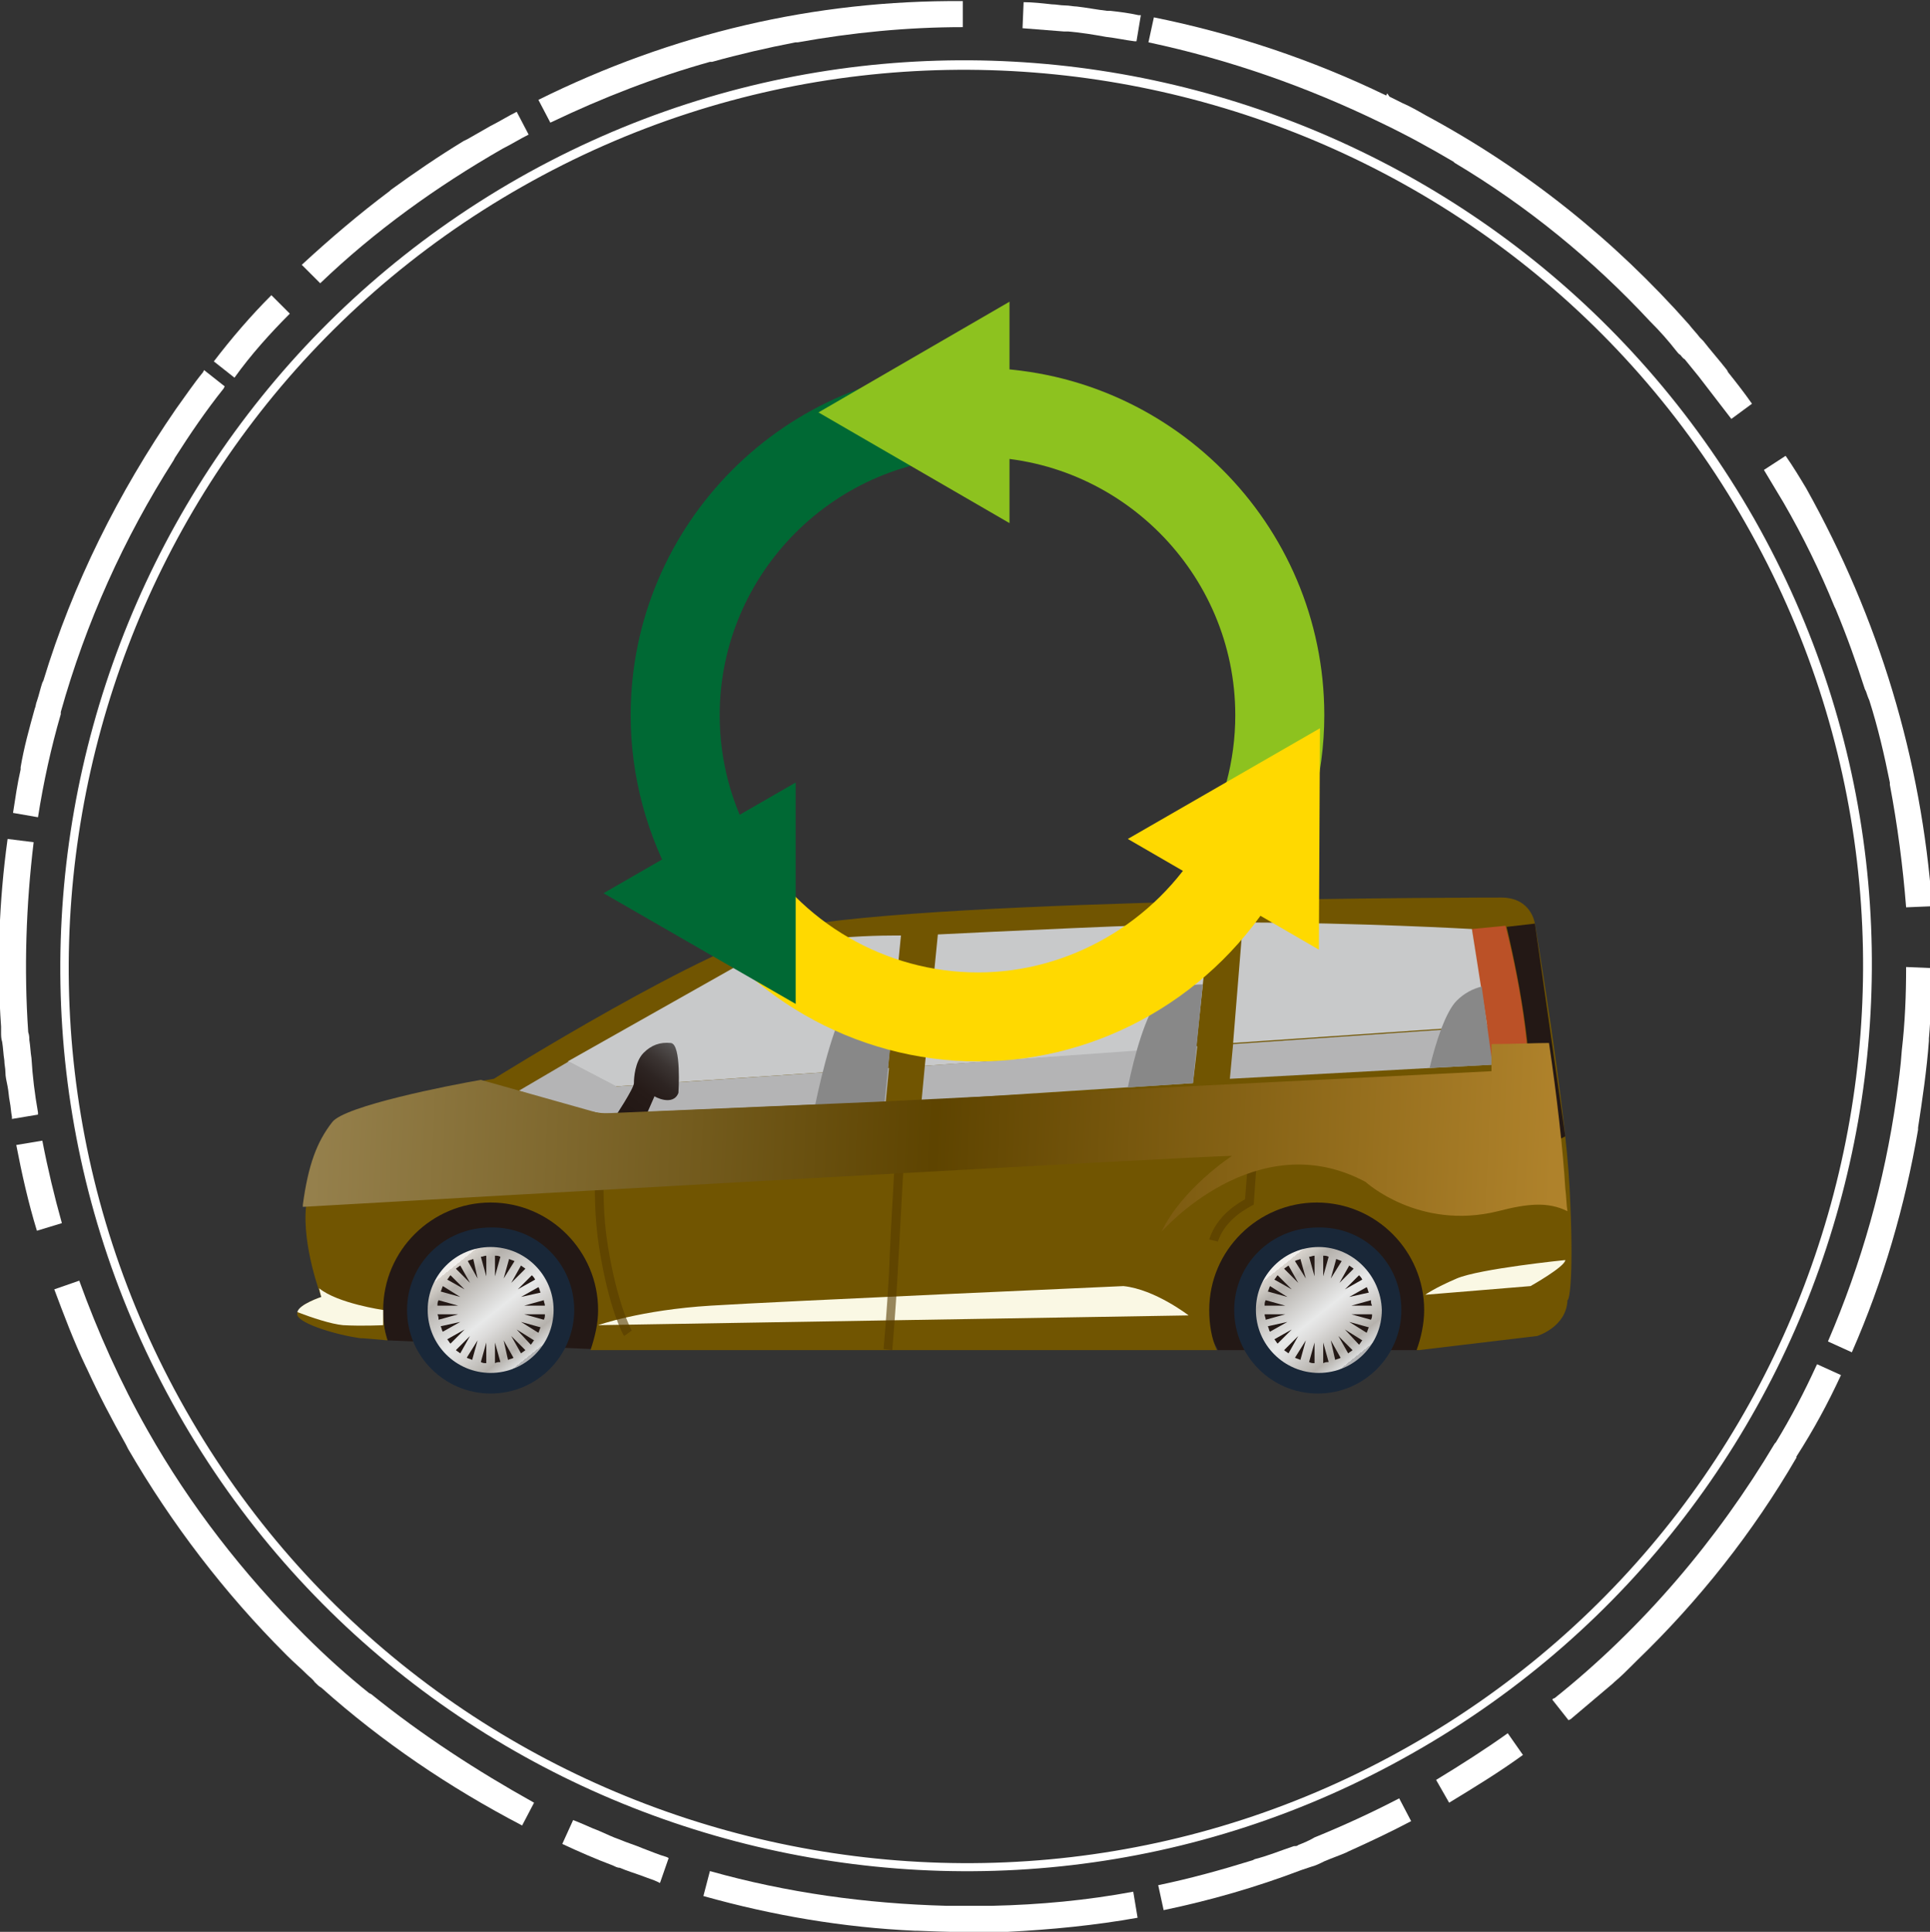 <?xml version="1.0" encoding="UTF-8"?>
<!-- Generator: Adobe Illustrator 28.0.0, SVG Export Plug-In . SVG Version: 6.00 Build 0)  -->
<svg xmlns="http://www.w3.org/2000/svg" xmlns:xlink="http://www.w3.org/1999/xlink" version="1.1" id="design" x="0px" y="0px" viewBox="0 0 177.8 178" style="enable-background:new 0 0 177.8 178;" xml:space="preserve">
<rect x="0" y="0" width="177.8" height="178" fill="#333333" stroke="none"/>
<style type="text/css">
	.st0{fill:#FFFFFF;}
	.st1{fill:#231815;}
	.st2{fill:#715501;}
	.st3{fill:#BB5127;}
	.st4{fill:url(#SVGID_1_);}
	.st5{fill:#192738;}
	.st6{fill:url(#SVGID_00000163072696553314164890000001367356567302095500_);}
	.st7{fill:url(#SVGID_00000164511415908630875370000007253138762951561361_);}
	.st8{fill:#FAF8E4;}
	.st9{fill:#C8C9CA;}
	.st10{fill:#B4B4B5;}
	.st11{fill:url(#SVGID_00000130631178394997648240000008961254669130724779_);}
	.st12{opacity:0.6;fill:#553B00;}
	.st13{fill:#888888;}
	.st14{fill:url(#SVGID_00000006690280953757771470000015059054416866323101_);}
	.st15{fill:#006934;}
	.st16{fill:#8DC21F;}
	.st17{fill:#FFD900;}
</style>
<g>
	<g>
		<path class="st0" d="M26.7,28.9l-1.7-1.7c-1.9,1.9-3.7,4-5.3,6.1l1.9,1.5C23.1,32.7,24.9,30.7,26.7,28.9z"></path>
		<path class="st0" d="M3.5,75.3c0.5-3.2,1.2-6.4,2.1-9.5c0-0.1,0-0.1,0-0.2c2.3-8.2,5.8-16,10.4-23.2l0,0l0.1-0.2    c1.4-2.2,2.9-4.4,4.5-6.4l0.1-0.2l-1.9-1.5l-0.1,0.2c-0.9,1.1-1.7,2.3-2.5,3.4l0,0C10.9,45.4,6.7,53.8,4,62.7l0,0l-0.1,0.2    c-0.2,0.6-0.3,1.1-0.5,1.7c-0.1,0.2-0.1,0.5-0.2,0.7c-0.5,1.8-1,3.6-1.3,5.4l0,0.2l0,0c-0.3,1.3-0.5,2.7-0.7,4L3.5,75.3z"></path>
		<path class="st0" d="M29.5,26.1c5-4.8,10.7-8.9,16.8-12.4c0.8-0.4,1.6-0.9,2.4-1.3l-1.1-2.1c-0.8,0.4-1.6,0.9-2.4,1.3    c-0.7,0.4-1.4,0.8-2.1,1.2l0,0L42.7,13c-2.3,1.4-4.5,2.9-6.7,4.5l-0.1,0.1l0,0c-2.8,2.1-5.5,4.4-8.1,6.8L29.5,26.1z"></path>
		<path class="st0" d="M127.2,11.3c2.3,1.1,4.5,2.3,6.7,3.6L134,15l0,0c6.7,4,12.7,8.9,18,14.6l0,0l0.1,0.1c0.8,0.8,1.6,1.7,2.3,2.6    c0.1,0.1,0.2,0.3,0.4,0.4c0.1,0.1,0.2,0.3,0.4,0.4c0.4,0.5,0.9,1.1,1.3,1.6c0,0,0,0,0,0c1,1.3,2,2.6,3,3.9l1.9-1.4    c-0.7-1-1.4-1.9-2.2-2.9l0,0l-0.1-0.2c-0.7-0.9-1.5-1.8-2.2-2.7c-0.1-0.1-0.2-0.2-0.3-0.3c-0.3-0.4-0.7-0.8-1-1.2    c-6.9-7.8-15-14.3-24.3-19.3l0,0c-0.7-0.4-1.4-0.8-2.1-1.1l0,0c-0.4-0.2-0.8-0.4-1.2-0.6c0,0,0,0,0,0l-0.2-0.3l-0.1,0.2    c-6.8-3.3-14-5.7-21.4-7.2l-0.5,2.3C113.3,5.5,120.4,8,127.2,11.3z"></path>
		<path class="st0" d="M3.9,105.1l-2.4,0.4c0.5,2.6,1.1,5.3,1.9,7.9l2.3-0.7C5,110.2,4.4,107.7,3.9,105.1z"></path>
		<path class="st0" d="M169.6,126.7L169.6,126.7l-2.2-1l-0.1,0.2c-1.1,2.4-2.3,4.7-3.7,7l-0.1,0.1c-5.3,8.9-12.2,17-20.2,23.4v0    c0,0-0.1,0.1-0.2,0.1l-0.1,0.1l1.5,1.9l0.2-0.1c1.3-1.1,2.6-2.2,3.9-3.3c0,0,0.1-0.1,0.1-0.1c0.6-0.5,1.2-1.1,1.7-1.6    c0,0,0,0,0.1-0.1c0.1-0.1,0.1-0.1,0.2-0.2l0.1-0.1v0c5.7-5.5,10.7-11.8,14.7-18.7l0,0l0-0.1C167.1,131.7,168.4,129.3,169.6,126.7    L169.6,126.7z"></path>
		<path class="st0" d="M164.5,42l-2,1.3c0.6,1,1.2,2,1.8,3c1.8,3.1,3.4,6.4,4.7,9.6l0,0l0.1,0.2c1,2.4,1.9,4.9,2.7,7.4l0.1,0.2l0,0    c0.1,0.3,0.2,0.6,0.3,0.8l0,0c0.8,2.5,1.4,5.1,1.9,7.6l0,0.2l0,0c0.7,3.7,1.2,7.5,1.5,11.3l2.4-0.1C177,69.9,173.1,57,166.4,45    C165.8,44,165.2,43,164.5,42z"></path>
		<path class="st0" d="M175.6,89.1c0,2.6-0.1,5.1-0.4,7.7c-0.1,1.5-0.3,2.9-0.5,4.4c-1.1,7.7-3.2,15.2-6.3,22.4l2.2,1    c2.9-6.6,4.9-13.5,6.1-20.5l0,0l0-0.2c0.4-2.6,0.8-5.3,1-8l0-0.2h0c0.2-2.2,0.2-4.3,0.3-6.5L175.6,89.1z"></path>
		<path class="st0" d="M132.3,164l1.2,2.1c2.3-1.4,4.6-2.8,6.8-4.4l-1.4-2C136.8,161.2,134.6,162.6,132.3,164z"></path>
		<path class="st0" d="M59.2,170.3c-0.7-0.3-1.4-0.5-2.1-0.8c-0.6-0.2-1.2-0.5-1.9-0.8c-0.8-0.3-1.6-0.7-2.4-1l-1,2.2    c1.5,0.7,3.1,1.4,4.7,2c0.2,0.1,0.4,0.2,0.6,0.2c0.7,0.3,1.4,0.5,2.2,0.8v0c0.5,0.2,0.9,0.3,1.3,0.5l0.2,0.1l0.8-2.3l-0.2-0.1    C60.7,170.9,60,170.6,59.2,170.3z"></path>
		<path class="st0" d="M89.5,175.6c-0.7,0-1.5,0-2.2,0c0,0-0.1,0-0.1,0c-7.4-0.2-14.7-1.2-21.8-3.2l-0.6,2.3    c6.4,1.8,12.9,2.9,19.5,3.2l0,0h0.2c2.7,0.1,5.4,0.2,8.1,0.1l0.2,0v0c4-0.2,8.1-0.6,12-1.3l-0.4-2.4c-4.3,0.8-8.6,1.2-13,1.3    C90.8,175.6,90.2,175.6,89.5,175.6z"></path>
		<path class="st0" d="M34.2,156.1l-0.2-0.1c-2-1.6-4-3.4-5.9-5.3l-0.1-0.1c-5.6-5.6-10.5-11.9-14.4-18.8c-2.5-4.4-4.6-9.1-6.3-13.8    l-2.3,0.8c0.9,2.4,1.8,4.8,2.9,7.1l0,0l0.1,0.2c1.1,2.4,2.3,4.7,3.6,7l0.2,0.4l0,0c4,6.9,8.9,13.3,14.5,18.9v0l0.1,0.1    c0,0,0,0,0,0c0,0,0.1,0.1,0.1,0.1l0,0c0.6,0.6,1.2,1.1,1.8,1.7l0,0c0.2,0.2,0.5,0.4,0.7,0.7c0.2,0.2,0.4,0.4,0.6,0.5    c5.6,5,11.8,9.2,18.5,12.7l1.1-2.1C44,163.2,38.9,159.9,34.2,156.1L34.2,156.1z"></path>
		<path class="st0" d="M119.6,170c-0.1,0.1-0.2,0.1-0.4,0.1c-1.2,0.4-2.4,0.9-3.6,1.2l-0.2,0.1v0c-2.9,0.9-5.8,1.7-8.7,2.3l0.5,2.3    c4.3-0.9,8.5-2.1,12.7-3.7c0.3-0.1,0.6-0.2,0.9-0.3c0.4-0.1,0.8-0.3,1.2-0.5c0.7-0.3,1.3-0.5,2-0.8l0.2-0.1v0    c2-0.9,3.9-1.8,5.8-2.8l-1.1-2.1c-2.5,1.3-5.1,2.5-7.8,3.6C120.6,169.6,120.1,169.8,119.6,170z"></path>
		<path class="st0" d="M98.4,2.9c1.2,0.1,2.4,0.3,3.5,0.5c0.9,0.1,1.8,0.3,2.6,0.4l0.2,0l0.4-2.4l-0.2,0c-0.9-0.2-1.7-0.3-2.6-0.4    l0,0c-0.1,0-0.2,0-0.3,0c-0.9-0.1-1.9-0.3-2.8-0.4c-0.3,0-0.7-0.1-1.1-0.1c-0.4,0-0.8-0.1-1.2-0.1v0c-0.9-0.1-1.8-0.2-2.6-0.2    l-0.1,2.4c1.2,0.1,2.5,0.2,3.8,0.3C98.1,2.9,98.2,2.9,98.4,2.9z"></path>
		<path class="st0" d="M65.4,5.7l0.2,0c2.5-0.7,5.1-1.3,7.7-1.8l0.2,0v0c5-0.9,10.1-1.4,15.2-1.4l0-2.4C75,0,61.9,3.1,49.6,9.2    l1.1,2.1C55.5,9,60.4,7.1,65.4,5.7L65.4,5.7z"></path>
		<path class="st0" d="M3.5,102.5c-0.3-1.7-0.5-3.3-0.6-5c-0.1-0.6-0.1-1.1-0.2-1.7c0-0.2,0-0.4-0.1-0.7c-0.4-5.8-0.2-11.7,0.5-17.5    l-2.4-0.3c-0.8,5.8-1,11.6-0.6,17.3l0,0l0,0.2c0,0.1,0,0.2,0,0.3c0,0.3,0,0.6,0.1,0.9c0.1,0.6,0.1,1.1,0.2,1.7    c0,0.4,0.1,0.7,0.1,1.1c0,0.4,0.1,0.8,0.2,1.3c0.1,0.5,0.1,0.9,0.2,1.4h0c0.1,0.5,0.1,0.9,0.2,1.4l0,0.2l2.4-0.4L3.5,102.5z"></path>
		<path class="st0" d="M161.6,47.8C138.8,7.8,87.8-6.3,47.8,16.4C7.8,39.2-6.3,90.2,16.4,130.2c22.7,40,73.8,54.1,113.8,31.3    C170.2,138.8,184.3,87.8,161.6,47.8z M129.8,160.9c-39.6,22.5-90.2,8.6-112.7-31c-22.5-39.6-8.6-90.2,31-112.7    c39.6-22.5,90.2-8.6,112.7,31C183.4,87.8,169.5,138.4,129.8,160.9z"></path>
	</g>
</g>
<g>
	<g>
		<polygon class="st1" points="112.2,124.4 130.7,124.4 135.6,113.3 122.3,107.9 107,114.4   "></polygon>
		<polygon class="st1" points="35.7,123.5 54.5,124.3 59.5,113.3 47.7,107.2 32.6,112.5   "></polygon>
		<path class="st2" d="M144.6,109.5c-0.4-7.9-3.2-24.4-3.2-24.4s-0.3-2.4-3.1-2.4c0,0-51.4,0-65.7,2.8c-7.1,1.4-27.1,13.9-27.1,13.9    s-13.2,2.2-14.6,4.1c-1.4,1.8-2.2,3.9-2.7,7.6c-0.4,3.7,1.4,8.4,1.4,8.4s-2.5,0.8-2.2,1.7c0.3,0.8,3.6,1.8,5.8,2.1    c0.4,0,1.3,0.1,2.5,0.2c-0.3-0.9-0.4-1.8-0.4-2.8c0-5.5,4.5-9.9,9.9-9.9c5.5,0,9.9,4.5,9.9,9.9c0,1.3-0.3,2.5-0.7,3.7    c0.7,0,1.1,0,1.1,0h56.6c-0.5-1.1-0.7-2.4-0.7-3.7c0-5.5,4.5-9.9,9.9-9.9c5.5,0,9.9,4.5,9.9,9.9c0,1.3-0.3,2.6-0.7,3.7h0.2    l10.9-1.3c0,0,2.7-0.8,2.8-3.3C144.6,119.8,145,117.4,144.6,109.5z"></path>
		<path class="st3" d="M138.7,85.3l-3.1,0.3l1.8,12.5c0,0,2.3,4.3,3.5,6C141.2,97.7,140.2,91.3,138.7,85.3z"></path>
		<path class="st1" d="M141.4,85.1l-2.6,0.3c1.4,6,2.5,12.4,2.2,18.8c0.2,0.2,0.3,0.4,0.4,0.5c1,1.1,2.8,0,2.8,0L141.4,85.1z"></path>
		<linearGradient id="SVGID_1_" gradientUnits="userSpaceOnUse" x1="30.144" y1="107.334" x2="35.79" y2="102.458">
			<stop offset="0" style="stop-color:#FFFFFF"></stop>
			<stop offset="0.152" style="stop-color:#939393"></stop>
			<stop offset="0.444" style="stop-color:#FFFFFF"></stop>
			<stop offset="0.736" style="stop-color:#D6D6D6"></stop>
		</linearGradient>
		<path class="st4" d="M31.6,102.9c-0.3,0.2-0.6,0.4-0.7,0.6c-0.9,1.2-1.6,2.6-2.1,4.4c1.6-0.1,3.3-0.3,4.2-0.6    c1.8-0.6,6.3-4.6,6.3-4.6C36,102.2,33.5,102.5,31.6,102.9z"></path>
		<path class="st5" d="M52.9,120.7c0,4.2-3.4,7.7-7.7,7.7c-4.2,0-7.7-3.4-7.7-7.7c0-4.2,3.4-7.6,7.7-7.6    C49.4,113,52.9,116.4,52.9,120.7z"></path>
		<path class="st1" d="M50.6,120.7c0,3-2.4,5.4-5.4,5.4c-3,0-5.4-2.4-5.4-5.4c0-3,2.4-5.4,5.4-5.4C48.2,115.3,50.6,117.7,50.6,120.7    z"></path>
		
			<linearGradient id="SVGID_00000030478522985634120280000010279689141777032372_" gradientUnits="userSpaceOnUse" x1="41.947" y1="116.595" x2="48.67" y2="124.984">
			<stop offset="0" style="stop-color:#F0EEEB"></stop>
			<stop offset="0" style="stop-color:#E4E1DC"></stop>
			<stop offset="0" style="stop-color:#D9D4CE"></stop>
			<stop offset="6.975419e-02" style="stop-color:#CAC6C0"></stop>
			<stop offset="0.146" style="stop-color:#B5B1AC"></stop>
			<stop offset="0.522" style="stop-color:#E8E9E9"></stop>
			<stop offset="0.631" style="stop-color:#DCDBDA"></stop>
			<stop offset="0.84" style="stop-color:#BBB8B3"></stop>
			<stop offset="0.876" style="stop-color:#B5B1AC"></stop>
			<stop offset="1" style="stop-color:#DBDCDC"></stop>
			<stop offset="1" style="stop-color:#B4B4B5"></stop>
		</linearGradient>
		<path style="fill:url(#SVGID_00000030478522985634120280000010279689141777032372_);" d="M45.2,114.9c-3.2,0-5.8,2.6-5.8,5.8    c0,3.2,2.6,5.8,5.8,5.8s5.8-2.6,5.8-5.8C51,117.5,48.4,114.9,45.2,114.9z M46.4,117.8l0.5-1.8c0.2,0.1,0.3,0.1,0.5,0.2L46.4,117.8    z M48,116.6c0.1,0.1,0.3,0.2,0.4,0.3l-1.3,1.3L48,116.6z M45.6,117.6v-1.9c0.2,0,0.3,0,0.5,0.1L45.6,117.6z M44.8,117.6l-0.5-1.8    c0.2,0,0.3-0.1,0.5-0.1V117.6z M44,117.8l-0.9-1.6c0.1-0.1,0.3-0.1,0.5-0.2L44,117.8z M43.3,118.2l-1.3-1.3    c0.1-0.1,0.3-0.2,0.4-0.3L43.3,118.2z M42.8,118.8l-1.6-0.9c0.1-0.1,0.2-0.3,0.3-0.4L42.8,118.8z M42.4,119.5l-1.8-0.5    c0.1-0.2,0.1-0.3,0.2-0.5L42.4,119.5z M42.2,120.3h-1.9c0-0.2,0-0.3,0.1-0.5L42.2,120.3z M42.2,121.1l-1.8,0.5    c0-0.2,0-0.3-0.1-0.5H42.2z M42.4,121.8l-1.6,0.9c-0.1-0.1-0.1-0.3-0.2-0.5L42.4,121.8z M42.8,122.5l-1.3,1.3    c-0.1-0.1-0.2-0.3-0.3-0.4L42.8,122.5z M43.3,123.1l-0.9,1.6c-0.1-0.1-0.3-0.2-0.4-0.3L43.3,123.1z M44,123.5l-0.5,1.8    c-0.2-0.1-0.3-0.1-0.5-0.2L44,123.5z M44.8,123.7v1.9c-0.2,0-0.3,0-0.5-0.1L44.8,123.7z M45.6,123.7l0.5,1.8c-0.2,0-0.3,0-0.5,0.1    V123.7z M46.4,123.5l0.9,1.6c-0.1,0.1-0.3,0.1-0.5,0.2L46.4,123.5z M47.1,123.1l1.3,1.3c-0.1,0.1-0.3,0.2-0.4,0.3L47.1,123.1z     M47.6,122.5l1.6,1c-0.1,0.1-0.2,0.3-0.3,0.4L47.6,122.5z M48,121.8l1.8,0.5c-0.1,0.2-0.1,0.3-0.2,0.5L48,121.8z M48.3,121.1h1.9    c0,0.2,0,0.3-0.1,0.5L48.3,121.1z M48.3,120.3l1.8-0.5c0,0.2,0.1,0.3,0.1,0.5H48.3z M48,119.5l1.6-0.9c0.1,0.1,0.1,0.3,0.2,0.5    L48,119.5z M49.3,117.9l-1.6,0.9l1.3-1.3C49.1,117.6,49.2,117.7,49.3,117.9z"></path>
		<path class="st5" d="M129.1,120.7c0,4.2-3.4,7.7-7.7,7.7c-4.2,0-7.7-3.4-7.7-7.7c0-4.2,3.4-7.6,7.7-7.6    C125.7,113,129.1,116.4,129.1,120.7z"></path>
		<path class="st1" d="M126.8,120.7c0,3-2.4,5.4-5.4,5.4c-3,0-5.4-2.4-5.4-5.4c0-3,2.4-5.4,5.4-5.4    C124.4,115.3,126.8,117.7,126.8,120.7z"></path>
		
			<linearGradient id="SVGID_00000099621384429281468580000009738168571611553157_" gradientUnits="userSpaceOnUse" x1="118.193" y1="116.595" x2="124.915" y2="124.984">
			<stop offset="0" style="stop-color:#F0EEEB"></stop>
			<stop offset="0" style="stop-color:#E4E1DC"></stop>
			<stop offset="0" style="stop-color:#D9D4CE"></stop>
			<stop offset="6.975419e-02" style="stop-color:#CAC6C0"></stop>
			<stop offset="0.146" style="stop-color:#B5B1AC"></stop>
			<stop offset="0.522" style="stop-color:#E8E9E9"></stop>
			<stop offset="0.631" style="stop-color:#DCDBDA"></stop>
			<stop offset="0.84" style="stop-color:#BBB8B3"></stop>
			<stop offset="0.876" style="stop-color:#B5B1AC"></stop>
			<stop offset="1" style="stop-color:#DBDCDC"></stop>
			<stop offset="1" style="stop-color:#B4B4B5"></stop>
		</linearGradient>
		<path style="fill:url(#SVGID_00000099621384429281468580000009738168571611553157_);" d="M121.5,114.9c-3.2,0-5.8,2.6-5.8,5.8    c0,3.2,2.6,5.8,5.8,5.8c3.2,0,5.8-2.6,5.8-5.8C127.2,117.5,124.6,114.9,121.5,114.9z M122.6,117.8l0.5-1.8    c0.2,0.1,0.3,0.1,0.5,0.2L122.6,117.8z M124.3,116.6c0.1,0.1,0.3,0.2,0.4,0.3l-1.3,1.3L124.3,116.6z M121.9,117.6v-1.9    c0.2,0,0.3,0,0.5,0.1L121.9,117.6z M121.1,117.6l-0.5-1.8c0.2,0,0.3-0.1,0.5-0.1V117.6z M120.3,117.8l-1-1.6    c0.1-0.1,0.3-0.1,0.5-0.2L120.3,117.8z M119.6,118.2l-1.3-1.3c0.1-0.1,0.3-0.2,0.4-0.3L119.6,118.2z M119,118.8l-1.6-0.9    c0.1-0.1,0.2-0.3,0.3-0.4L119,118.8z M118.6,119.5l-1.8-0.5c0.1-0.2,0.1-0.3,0.2-0.5L118.6,119.5z M118.4,120.3h-1.9    c0-0.2,0-0.3,0.1-0.5L118.4,120.3z M118.4,121.1l-1.8,0.5c0-0.2-0.1-0.3-0.1-0.5H118.4z M118.6,121.8l-1.6,0.9    c-0.1-0.1-0.1-0.3-0.2-0.5L118.6,121.8z M119,122.5l-1.3,1.3c-0.1-0.1-0.2-0.3-0.3-0.4L119,122.5z M119.6,123.1l-0.9,1.6    c-0.1-0.1-0.3-0.2-0.4-0.3L119.6,123.1z M120.3,123.5l-0.5,1.8c-0.2-0.1-0.3-0.1-0.5-0.2L120.3,123.5z M121.1,123.7v1.9    c-0.2,0-0.3,0-0.5-0.1L121.1,123.7z M121.9,123.7l0.5,1.8c-0.2,0-0.3,0-0.5,0.1V123.7z M122.6,123.5l0.9,1.6    c-0.1,0.1-0.3,0.1-0.5,0.2L122.6,123.5z M123.3,123.1l1.3,1.3c-0.1,0.1-0.3,0.2-0.4,0.3L123.3,123.1z M123.9,122.5l1.6,1    c-0.1,0.1-0.2,0.3-0.3,0.4L123.9,122.5z M124.3,121.8l1.8,0.5c-0.1,0.2-0.1,0.3-0.2,0.5L124.3,121.8z M124.5,121.1h1.9    c0,0.2,0,0.3-0.1,0.5L124.5,121.1z M124.5,120.3l1.8-0.5c0,0.2,0,0.3,0.1,0.5H124.5z M124.3,119.5l1.6-0.9    c0.1,0.1,0.1,0.3,0.2,0.5L124.3,119.5z M125.5,117.9l-1.6,0.9l1.3-1.3C125.3,117.6,125.4,117.7,125.5,117.9z"></path>
		<path class="st8" d="M55.1,122.1l54.4-0.9c0,0-3.1-2.4-6-2.7c0,0-31.6,1.4-38,1.8C59,120.7,55.1,122.1,55.1,122.1z"></path>
		<path class="st8" d="M29.6,119.5c0,0-2.1,0.7-2.2,1.4c1.3,0.5,3.1,1.1,4.2,1.2c1.8,0.1,3.7,0,3.7,0v-1.4c0,0-4.2-0.6-5.9-2    C29.5,119.2,29.6,119.5,29.6,119.5z"></path>
		<path class="st8" d="M131.3,119.3l9.7-0.8c0,0,3.2-1.8,3.2-2.4c0,0-7.9,0.8-10,1.7C132.1,118.7,131.3,119.3,131.3,119.3z"></path>
		<path class="st9" d="M135.6,85.6c0,0-10.6-0.6-21.1-0.6l-0.9,11.1l23.4-1.6L135.6,85.6z"></path>
		<polygon class="st10" points="113.6,96.2 113.3,99.4 137.4,98.1 136.9,94.6   "></polygon>
		<path class="st9" d="M111.4,85.1c-4.6,0-21,0.8-25,1l-1.2,12.1l25-1.7L111.4,85.1z"></path>
		<polygon class="st10" points="85.2,98.2 84.9,101.4 109.9,99.8 110.3,96.4   "></polygon>
		<path class="st9" d="M81.8,98.4L83,86.2c0,0-10.7-0.2-14.4,2.4l-16.3,9.2l4.4,2.3L81.8,98.4z"></path>
		<path class="st10" d="M56.8,100.1l-4.4-2.3l-4.6,2.7l2.8,0.9c0,0,3.5,1.2,5.5,1.2l25.5-1.1l0.3-3.1L56.8,100.1z"></path>
		
			<linearGradient id="SVGID_00000024702921164645719010000000837299992219275406_" gradientUnits="userSpaceOnUse" x1="62.624" y1="96.563" x2="58.206" y2="102.48">
			<stop offset="0" style="stop-color:#595757"></stop>
			<stop offset="9.034288e-02" style="stop-color:#4E4A49"></stop>
			<stop offset="0.278" style="stop-color:#3B3432"></stop>
			<stop offset="0.481" style="stop-color:#2D2422"></stop>
			<stop offset="0.706" style="stop-color:#261B18"></stop>
			<stop offset="1" style="stop-color:#231815"></stop>
		</linearGradient>
		<path style="fill:url(#SVGID_00000024702921164645719010000000837299992219275406_);" d="M62.5,100.7c0,0,0.3-4.5-0.7-4.6    c-1-0.1-1.8,0.2-2.5,0.9c-0.8,0.8-0.9,2.3-0.9,2.8c0,0.5-1.8,3.2-1.8,3.2l3-0.4l0.7-1.6C60.2,101,62,102,62.5,100.7z"></path>
		<path class="st12" d="M82.2,124.4l-0.8-0.1c0,0,0.3-3.4,0.5-7c0.1-3.6,0.8-14.6,0.8-14.7l0.8,0c0,0.1-0.6,11.1-0.8,14.7    C82.5,121,82.2,124.4,82.2,124.4z"></path>
		<path class="st12" d="M57.5,123.1c-0.1-0.1-1.4-2.5-2.3-8.1c-0.9-5.6,0-11.4,0-11.5l0.8,0.1c0,0.1-0.9,5.7,0,11.2    c0.9,5.5,2.2,7.8,2.2,7.8L57.5,123.1z"></path>
		<path class="st12" d="M112.2,114.4l-0.8-0.2c0.7-2.2,2.6-3.3,3.3-3.7l0.6-7.8l-1.2-2.4l0.7-0.4l1.3,2.6l-0.6,8.5l-0.2,0.1    C115.2,111.2,112.9,112.2,112.2,114.4z"></path>
		<path class="st13" d="M75.1,101.8l6.4-0.3l1.1-10.8c-1.1,0-3,0.2-4.3,1.5C77,93.6,75.7,98.9,75.1,101.8z"></path>
		<path class="st13" d="M103.9,100.2l6-0.4l0.9-9.1c-1.1,0-2.9,0.3-4.1,1.5C105.6,93.4,104.5,97.2,103.9,100.2z"></path>
		<path class="st13" d="M131.7,98.4l5.8-0.3l-1-7.2c-0.8,0.2-1.6,0.6-2.3,1.3C133.2,93.2,132.3,95.9,131.7,98.4z"></path>
	</g>
	
		<linearGradient id="SVGID_00000075130966011180432870000012069261723742695830_" gradientUnits="userSpaceOnUse" x1="29.134" y1="101.155" x2="143.066" y2="106.287">
		<stop offset="0" style="stop-color:#95804C"></stop>
		<stop offset="0.5" style="stop-color:#5E4400"></stop>
		<stop offset="1" style="stop-color:#AF822B"></stop>
	</linearGradient>
	<path style="fill:url(#SVGID_00000075130966011180432870000012069261723742695830_);" d="M144.2,109.5c-0.2-3.5-0.8-8.7-1.5-13.4   c-1.4,0-3.2,0.1-5.3,0.1v2.5l-56.2,2.8l-25.9,1.1l-11-3.1c-2.9,0.5-12.6,2.4-13.7,3.9c-1.4,1.8-2.2,3.9-2.7,7.6c0,0.1,0,0.1,0,0.2   c13.9-0.8,82.9-4.7,85.6-4.7c0,0-4.6,3-6.5,7c0,0,8.7-10,18.8-4.6c0,0,4.9,4.5,12.2,2.7c2.7-0.7,4.6-0.9,6.4,0   C144.3,111,144.3,110.3,144.2,109.5z"></path>
</g>
<g>
	<path class="st15" d="M62.4,81.9c-2.8-4.8-4.3-10.4-4.3-16c0-17.6,14.3-32,32-32v8.2c-13.1,0-23.8,10.7-23.8,23.8   c0,4.2,1.1,8.3,3.2,11.9L62.4,81.9L62.4,81.9z"></path>
	<path class="st16" d="M117.7,81.9l-7.1-4.1c2.1-3.6,3.2-7.7,3.2-11.9c0-13.1-10.7-23.8-23.8-23.8v-8.2c17.6,0,32,14.3,32,32   C122,71.5,120.5,77,117.7,81.9L117.7,81.9z"></path>
	<polygon class="st16" points="93,27.8 75.4,38 93,48.2  "></polygon>
	<path class="st17" d="M90.1,97.8c-11.4,0-22-6.1-27.7-16l7.1-4.1c4.2,7.3,12.1,11.9,20.6,11.9c8.4,0,16.3-4.6,20.6-11.9l7.1,4.1   C112,91.7,101.4,97.8,90.1,97.8L90.1,97.8z"></path>
	<polygon class="st17" points="121.5,87.5 121.6,67.1 103.9,77.3  "></polygon>
	<polygon class="st15" points="55.6,82.3 73.3,92.5 73.3,72.1  "></polygon>
</g>
</svg>
